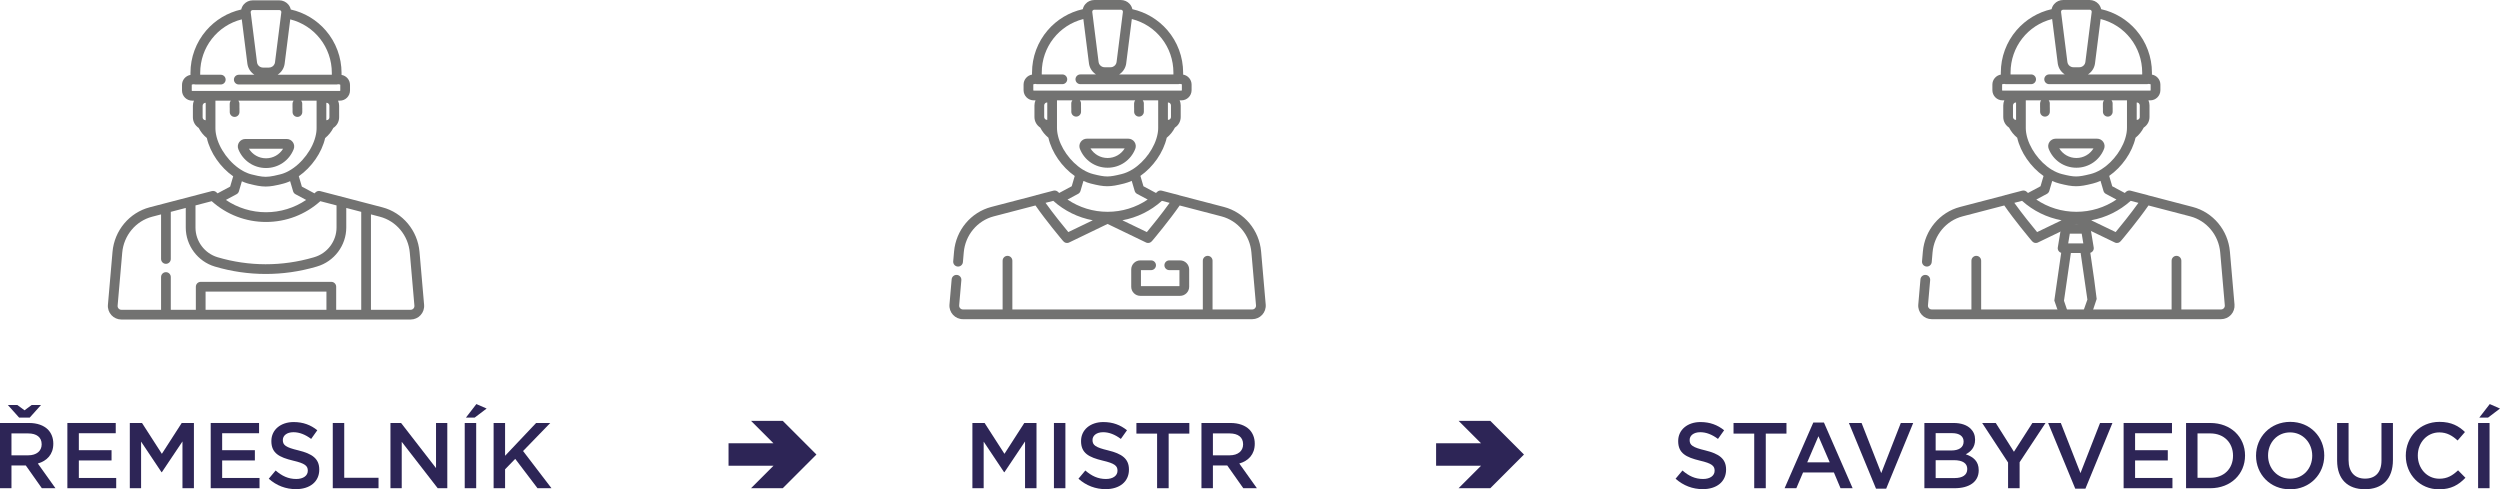 <?xml version="1.0" encoding="UTF-8"?>
<!DOCTYPE svg PUBLIC "-//W3C//DTD SVG 1.1//EN" "http://www.w3.org/Graphics/SVG/1.1/DTD/svg11.dtd">
<!-- Creator: CorelDRAW X8 -->
<svg xmlns="http://www.w3.org/2000/svg" xml:space="preserve" width="227.142mm" height="44.459mm" version="1.1" style="shape-rendering:geometricPrecision; text-rendering:geometricPrecision; image-rendering:optimizeQuality; fill-rule:evenodd; clip-rule:evenodd"
viewBox="0 0 264711 51812"
 xmlns:xlink="http://www.w3.org/1999/xlink">
 <defs>
  <style type="text/css">
   <![CDATA[
    .fil1 {fill:#727271;fill-rule:nonzero}
    .fil0 {fill:#2D2556;fill-rule:nonzero}
   ]]>
  </style>
 </defs>
 <g id="Vrstva_x0020_1">
  <path class="fil0" d="M0 51694l1214 0 0 -2408 1519 0 1697 2408 1441 0 -1865 -2615c957,-276 1638,-957 1638,-2092l0 -19c0,-602 -207,-1115 -572,-1490 -444,-435 -1125,-691 -1993,-691l-3079 0 0 6907zm1214 -3483l0 -2319 1766 0c898,0 1431,405 1431,1145l0 19c0,701 -553,1155 -1421,1155l-1776 0zm3128 -5328l-987 0 -760 562 -760 -562 -1006 0 1194 1332 1125 0 1194 -1332z"/>
  <polygon id="1" class="fil0" points="7134,51694 12304,51694 12304,50609 8348,50609 8348,48754 11811,48754 11811,47668 8348,47668 8348,45872 12255,45872 12255,44787 7134,44787 "/>
  <polygon id="2" class="fil0" points="13745,51694 14939,51694 14939,46760 17100,49997 17139,49997 19320,46741 19320,51694 20533,51694 20533,44787 19241,44787 17139,48053 15037,44787 13745,44787 "/>
  <polygon id="3" class="fil0" points="22310,51694 27480,51694 27480,50609 23523,50609 23523,48754 26987,48754 26987,47668 23523,47668 23523,45872 27431,45872 27431,44787 22310,44787 "/>
  <path id="4" class="fil0" d="M31338 51793c1450,0 2467,-770 2467,-2063l0 -19c0,-1145 -750,-1668 -2210,-2023 -1333,-316 -1648,-553 -1648,-1085l0 -20c0,-454 414,-819 1124,-819 632,0 1254,247 1875,710l651 -917c-700,-563 -1499,-869 -2506,-869 -1371,0 -2358,819 -2358,2003l0 20c0,1273 829,1707 2299,2062 1283,296 1559,563 1559,1056l0 20c0,513 -474,868 -1224,868 -848,0 -1519,-325 -2180,-898l-730 869c829,740 1825,1105 2881,1105z"/>
  <polygon id="5" class="fil0" points="35235,51694 40080,51694 40080,50589 36449,50589 36449,44787 35235,44787 "/>
  <polygon id="6" class="fil0" points="41343,51694 42537,51694 42537,46780 46346,51694 47362,51694 47362,44787 46168,44787 46168,49563 42468,44787 41343,44787 "/>
  <path id="7" class="fil0" d="M49207 51694l1214 0 0 -6907 -1214 0 0 6907zm129 -7479l927 0 1263 -957 -1085 -474 -1105 1431z"/>
  <polygon id="8" class="fil0" points="52266,51694 53480,51694 53480,49691 54555,48586 56913,51694 58394,51694 55384,47757 58265,44787 56765,44787 53480,48260 53480,44787 52266,44787 "/>
  <polygon id="9" class="fil0" points="102962,51694 104155,51694 104155,46760 106316,49997 106356,49997 108536,46741 108536,51694 109750,51694 109750,44787 108458,44787 106356,48053 104254,44787 102962,44787 "/>
  <polygon id="10" class="fil0" points="111595,51694 112809,51694 112809,44787 111595,44787 "/>
  <path id="11" class="fil0" d="M117071 51793c1451,0 2467,-770 2467,-2063l0 -19c0,-1145 -750,-1668 -2210,-2023 -1332,-316 -1648,-553 -1648,-1085l0 -20c0,-454 415,-819 1125,-819 632,0 1253,247 1875,710l651 -917c-701,-563 -1500,-869 -2506,-869 -1372,0 -2359,819 -2359,2003l0 20c0,1273 829,1707 2300,2062 1282,296 1559,563 1559,1056l0 20c0,513 -474,868 -1224,868 -849,0 -1519,-325 -2181,-898l-730 869c829,740 1826,1105 2881,1105z"/>
  <polygon id="12" class="fil0" points="122518,51694 123742,51694 123742,45912 125932,45912 125932,44787 120328,44787 120328,45912 122518,45912 "/>
  <path id="13" class="fil0" d="M127215 51694l1213 0 0 -2408 1520 0 1697 2408 1441 0 -1865 -2615c957,-276 1638,-957 1638,-2092l0 -19c0,-602 -207,-1115 -572,-1490 -444,-435 -1125,-691 -1994,-691l-3078 0 0 6907zm1213 -3483l0 -2319 1767 0c898,0 1430,405 1430,1145l0 19c0,701 -552,1155 -1420,1155l-1777 0z"/>
  <path id="14" class="fil0" d="M180298 51793c1451,0 2467,-770 2467,-2063l0 -19c0,-1145 -750,-1668 -2210,-2023 -1332,-316 -1648,-553 -1648,-1085l0 -20c0,-454 414,-819 1125,-819 631,0 1253,247 1874,710l652 -917c-701,-563 -1500,-869 -2507,-869 -1371,0 -2358,819 -2358,2003l0 20c0,1273 829,1707 2299,2062 1283,296 1559,563 1559,1056l0 20c0,513 -473,868 -1223,868 -849,0 -1520,-325 -2181,-898l-730 869c829,740 1825,1105 2881,1105z"/>
  <polygon id="15" class="fil0" points="185745,51694 186968,51694 186968,45912 189159,45912 189159,44787 183554,44787 183554,45912 185745,45912 "/>
  <path id="16" class="fil0" d="M188961 51694l1244 0 710 -1668 3266 0 701 1668 1282 0 -3039 -6956 -1125 0 -3039 6956zm2398 -2743l1184 -2763 1194 2763 -2378 0z"/>
  <polygon id="17" class="fil0" points="198641,51743 199717,51743 202578,44787 201266,44787 199194,50096 197112,44787 195770,44787 "/>
  <path id="18" class="fil0" d="M203762 51694l3197 0c1539,0 2556,-661 2556,-1895l0 -19c0,-938 -563,-1401 -1372,-1678 513,-266 987,-710 987,-1539l0 -20c0,-463 -158,-838 -464,-1144 -395,-395 -1016,-612 -1806,-612l-3098 0 0 6907zm4154 -4934c0,632 -523,938 -1302,938l-1658 0 0 -1835 1746 0c780,0 1214,335 1214,878l0 19zm385 2891l0 20c0,622 -503,947 -1332,947l-2013 0 0 -1894 1924 0c957,0 1421,345 1421,927z"/>
  <polygon id="19" class="fil0" points="212623,51694 213846,51694 213846,48941 216589,44787 215198,44787 213244,47836 211320,44787 209880,44787 212623,48971 "/>
  <polygon id="20" class="fil0" points="219737,51743 220812,51743 223674,44787 222362,44787 220289,50096 218208,44787 216866,44787 "/>
  <polygon id="21" class="fil0" points="224858,51694 230028,51694 230028,50609 226072,50609 226072,48754 229535,48754 229535,47668 226072,47668 226072,45872 229979,45872 229979,44787 224858,44787 "/>
  <path id="22" class="fil0" d="M231469 51694l2575 0c2171,0 3671,-1510 3671,-3453l0 -20c0,-1944 -1500,-3434 -3671,-3434l-2575 0 0 6907zm2575 -5802c1451,0 2398,997 2398,2349l0 19c0,1352 -947,2329 -2398,2329l-1361 0 0 -4697 1361 0z"/>
  <path id="23" class="fil0" d="M242481 51812c2121,0 3621,-1628 3621,-3571l0 -20c0,-1944 -1480,-3552 -3602,-3552 -2121,0 -3621,1628 -3621,3572l0 19c0,1944 1480,3552 3602,3552zm19 -1124c-1371,0 -2348,-1106 -2348,-2447l0 -20c0,-1342 957,-2437 2329,-2437 1371,0 2348,1115 2348,2457l0 19c0,1342 -957,2428 -2329,2428z"/>
  <path id="24" class="fil0" d="M250404 51802c1806,0 2970,-1036 2970,-3098l0 -3917 -1214 0 0 3976c0,1273 -661,1915 -1736,1915 -1086,0 -1747,-681 -1747,-1964l0 -3927 -1213 0 0 3976c0,2003 1144,3039 2940,3039z"/>
  <path id="25" class="fil0" d="M258248 51812c1293,0 2082,-473 2803,-1223l-780 -790c-592,553 -1135,889 -1983,889 -1322,0 -2280,-1096 -2280,-2447l0 -20c0,-1352 967,-2437 2280,-2437 789,0 1381,345 1934,858l779 -898c-661,-631 -1431,-1075 -2703,-1075 -2092,0 -3562,1608 -3562,3572l0 19c0,1984 1499,3552 3512,3552z"/>
  <path id="26" class="fil0" d="M262392 51694l1214 0 0 -6907 -1214 0 0 6907zm129 -7479l927 0 1263 -957 -1085 -474 -1105 1431z"/>
  <polygon id="27" class="fil0" points="86446,48127 82880,44560 79522,44560 81899,46938 77141,46938 77141,49316 81899,49316 79522,51694 82880,51694 "/>
  <polygon id="28" class="fil0" points="161365,48127 157800,44560 154441,44560 156818,46938 152060,46938 152060,49316 156818,49316 154441,51694 157800,51694 "/>
  <g id="_1702275589904">
   <path class="fil1" d="M44906 32278l-487 -5609c-197,-2260 -1781,-4157 -3944,-4721l-6572 -1714c-173,-45 -358,3 -486,127 -40,38 -80,75 -120,112l-1335 -715 -323 -1101c1350,-942 2434,-2486 2789,-4041 361,-292 655,-658 866,-1072 369,-238 614,-652 614,-1123l0 -1228c0,-190 -41,-371 -113,-535l189 0c593,0 1076,-483 1076,-1076l0 -591c0,-532 -387,-973 -895,-1060l0 -210c0,-1648 -591,-3242 -1665,-4489 -969,-1125 -2274,-1905 -3710,-2226 -45,-201 -138,-390 -278,-548 -236,-269 -579,-423 -940,-423l-2811 0c-361,0 -704,154 -941,423 -139,158 -232,347 -277,548 -1436,321 -2741,1101 -3710,2226 -1074,1247 -1665,2842 -1665,4489l0 210c-508,87 -896,528 -896,1060l0 591c0,593 483,1076 1077,1076l188 0c-72,164 -112,345 -112,535l0 1228c0,471 245,885 614,1123 209,413 503,778 863,1070 351,1558 1436,3108 2789,4054l-320 1090 -1335 715c-40,-37 -80,-74 -120,-112 -129,-124 -313,-172 -486,-127l-6573 1714c-2162,564 -3747,2461 -3943,4721l-487 5609c-35,398 100,796 370,1090 270,295 654,464 1054,464l30631 0c399,0 783,-169 1053,-464 271,-294 406,-692 371,-1090zm-10028 -19857c0,125 -76,234 -185,281 -39,17 -80,26 -122,26l-18 0 0 -1842 18 0c20,0 40,2 59,6 10,2 20,6 30,9 9,3 17,5 26,8 14,6 27,13 39,21 4,2 9,4 12,6 16,10 30,21 43,34 60,56 98,135 98,223l0 1228zm-5004 -4980c23,-35 45,-71 66,-107 4,-8 8,-15 12,-22 21,-38 41,-77 58,-116 1,-1 2,-2 2,-3 18,-41 34,-83 49,-125 2,-8 5,-15 8,-24 14,-41 26,-82 36,-125 2,-8 4,-16 6,-24 10,-45 19,-90 26,-135 0,-3 0,-5 1,-8l595 -4703c2580,651 4402,2958 4402,5672l0 194 -5744 0c22,-14 42,-29 63,-43 2,-2 5,-4 8,-6 34,-25 68,-52 101,-79 7,-6 14,-12 20,-18 32,-27 63,-56 92,-86 6,-5 12,-12 17,-17 29,-31 58,-62 84,-94 2,-2 3,-4 5,-5 27,-34 53,-69 78,-104 5,-8 10,-15 15,-22zm-3281 -6301c25,-28 79,-75 168,-75l2811 0c89,0 143,47 168,75 23,25 59,80 49,157l-9 71 0 0 -123 973 -541 4277c-7,47 -20,93 -38,136 -94,236 -330,401 -599,401l-625 0c-318,0 -592,-231 -637,-537l-664 -5250c0,-1 -1,-1 -1,-1l-8 -70c-10,-77 26,-132 49,-157zm-4813 11588l-18 0c-42,0 -83,-9 -122,-26 -109,-47 -185,-155 -185,-281l0 -1228c0,-84 34,-161 90,-216 1,-1 2,-2 4,-3 1,-2 2,-2 3,-3 14,-14 29,-25 44,-35 3,-2 7,-4 10,-5 13,-9 27,-16 41,-22 8,-3 16,-5 24,-7 10,-3 21,-7 32,-10 19,-3 39,-6 59,-6l18 0 0 1842zm-586 -3100l-845 0c-26,0 -46,-21 -46,-46l0 -591c0,-25 20,-46 46,-46 58,0 114,-10 167,-28 52,18 108,28 167,28l2694 0c285,0 515,-230 515,-515 0,-285 -230,-515 -515,-515l-2179 0 0 -194c0,-2714 1822,-5021 4402,-5672l595 4703c1,3 1,5 1,8 7,45 16,90 26,135 2,8 4,16 6,24 10,42 22,84 36,125 3,8 6,16 8,24 15,42 31,84 49,124 1,2 1,3 2,4 17,39 37,78 58,115 4,8 8,15 12,23 20,36 43,72 66,107 5,7 10,14 15,22 25,35 51,70 78,104 2,1 3,3 5,5 27,32 55,63 84,94 5,5 11,11 16,17 30,30 61,59 93,86 6,6 13,12 20,18 32,27 66,54 101,80 2,1 5,2 7,4 21,15 42,30 64,44l-1659 0c-285,0 -515,230 -515,515 0,285 230,515 515,515l10367 0c58,0 115,-10 167,-28 52,18 108,28 167,28 25,0 46,21 46,46l0 591c0,25 -21,46 -46,46l-14790 0zm1678 4583c-9,-46 -16,-92 -23,-137 -2,-12 -4,-24 -5,-37 -6,-43 -12,-87 -16,-129 -2,-21 -3,-42 -5,-64 -3,-33 -6,-67 -8,-100 -3,-56 -5,-113 -5,-168l0 -2918 1627 0c-72,89 -115,201 -115,324l0 413c0,20 2,40 4,59l0 410c0,285 230,515 515,515 284,0 515,-230 515,-515l0 -413c0,-19 -2,-39 -4,-58l0 -411c0,-123 -43,-235 -114,-324l5850 0c-72,89 -115,201 -115,324l0 413c0,20 1,40 4,59l0 410c0,285 230,515 515,515 284,0 515,-230 515,-515l0 -413c0,-19 -1,-39 -4,-58l0 -411c0,-123 -43,-235 -115,-324l1634 0 0 2905c0,56 -2,113 -5,170 -2,35 -5,70 -8,105 -1,21 -3,41 -5,61 -5,45 -10,90 -17,135 -1,11 -3,23 -5,34 -6,47 -14,94 -23,142 -282,1511 -1485,3122 -2868,3884 -9,6 -19,11 -29,16 -44,24 -89,47 -134,69 -13,7 -27,14 -41,21 -52,25 -105,49 -157,72 -3,1 -5,2 -7,3 -54,24 -108,45 -162,65 -16,6 -32,12 -48,18 -40,14 -80,27 -120,41 -16,5 -33,10 -49,15 -54,17 -108,32 -163,45l-64 17c-223,55 -421,101 -604,139 -333,68 -612,106 -878,106 -256,0 -517,-34 -831,-97 -198,-40 -416,-92 -667,-155 -54,-14 -108,-30 -162,-46 -16,-5 -31,-10 -47,-15 -42,-14 -83,-28 -124,-43 -14,-5 -28,-10 -43,-15 -111,-43 -222,-91 -332,-145 -8,-4 -17,-8 -25,-12 -54,-27 -107,-54 -160,-84 -1,0 -2,-1 -3,-2 -1386,-764 -2591,-2382 -2869,-3896zm2175 6353c122,-64 212,-176 251,-308l312 -1062c7,3 14,6 21,9 48,22 97,43 146,62 26,11 52,21 78,32 40,15 79,30 118,44 39,14 78,27 117,40 29,9 58,19 87,28 70,22 139,41 209,59 349,88 650,157 928,206 286,49 548,76 811,77 3,0 7,0 10,0 0,0 0,0 0,0 518,0 1027,-101 1730,-276l33 -8 32 -7c70,-18 140,-38 210,-59 31,-10 62,-20 94,-30 37,-13 74,-25 111,-38 43,-15 86,-32 129,-48 23,-9 46,-18 69,-27 54,-22 108,-45 161,-69 6,-2 10,-5 15,-7l316 1074c38,132 129,243 251,308l1130 606c-1247,844 -2730,1302 -4249,1302 -1520,0 -3003,-458 -4250,-1302l1130 -606zm-4348 1186l1717 -448c1583,1421 3614,2201 5750,2201 2137,0 4167,-780 5750,-2201l1718 448 0 2338c0,1445 -969,2737 -2356,3141l-97 29c-3318,969 -6824,962 -10139,-20 -1380,-409 -2343,-1699 -2343,-3138l0 -2350zm13866 11051l-12798 0 0 -1926 12798 0 0 1926zm3683 0l-2652 0 0 -2441c0,-285 -231,-516 -516,-516l-13828 0c-284,0 -515,231 -515,516l0 2441 -2653 0 0 -3467c0,-285 -230,-516 -515,-516 -284,0 -515,231 -515,516l0 3467 -4203 0c-114,0 -218,-46 -294,-129 -77,-84 -114,-192 -104,-304l488 -5610c158,-1827 1435,-3359 3176,-3813l937 -244 0 4719c0,285 231,516 515,516 285,0 515,-231 515,-516l0 -4988 1585 -413 0 2081c0,1891 1266,3588 3080,4125 3505,1039 7212,1046 10721,22l97 -29c1824,-532 3097,-2230 3097,-4130l0 -2069 1584 413 0 10369zm5528 -129c-77,83 -181,129 -294,129l-4203 0 0 -10100 936 244c1742,454 3019,1986 3177,3813l488 5610c9,112 -28,220 -104,304z"/>
   <path class="fil1" d="M28166 17791c1304,0 2455,-784 2932,-1997 95,-242 64,-515 -83,-730 -148,-218 -393,-348 -656,-348l-4385 0c-263,0 -509,130 -656,348 -148,215 -178,488 -83,730 477,1213 1628,1997 2931,1997zm1810 -2044c-380,626 -1057,1014 -1810,1014 -753,0 -1429,-388 -1809,-1014l3619 0z"/>
  </g>
  <g id="_1702275591984">
   <path class="fil1" d="M117276 17759c1304,0 2455,-784 2932,-1998 95,-241 64,-514 -83,-730 -148,-217 -393,-347 -656,-347l-4386 0c-263,0 -508,130 -656,347 -147,216 -178,489 -83,730 477,1214 1628,1998 2932,1998zm1810 -2045c-380,626 -1057,1015 -1810,1015 -753,0 -1430,-389 -1810,-1015l3620 0z"/>
   <path class="fil1" d="M134018 32243l-487 -5611c-197,-2260 -1782,-4157 -3944,-4721l-4684 -1222c-26,-11 -52,-22 -80,-29l-1809 -472c-174,-45 -358,3 -487,127 -41,40 -83,79 -125,118l-1329 -712 -323 -1097c1351,-942 2433,-2486 2788,-4040 361,-293 656,-659 867,-1073 369,-238 614,-652 614,-1123l0 -1228c0,-190 -41,-371 -113,-535l189 0c593,0 1076,-483 1076,-1076l0 -591c0,-532 -387,-974 -895,-1060l0 -210c0,-1648 -591,-3243 -1665,-4490 -969,-1126 -2275,-1905 -3711,-2227 -44,-201 -138,-390 -277,-547 -237,-270 -581,-424 -941,-424l-2812 0c-360,0 -704,154 -941,424 -139,157 -232,346 -277,547 -1436,322 -2742,1101 -3711,2227 -1074,1247 -1665,2841 -1665,4490l0 209c-507,87 -895,529 -895,1060l0 591c0,594 483,1077 1076,1077l189 0c-72,164 -113,345 -113,535l0 1228c0,471 245,885 614,1123 210,413 504,778 863,1070 352,1558 1436,3108 2788,4054l-319 1086 -1329 712c-42,-39 -84,-78 -125,-118 -129,-124 -313,-172 -487,-127l-1809 472c-28,7 -54,18 -80,29l-4684 1222c-2162,564 -3747,2461 -3944,4721l-90 1033c-24,284 186,534 469,558 283,25 534,-185 558,-469l90 -1033c159,-1827 1435,-3359 3177,-3813l4417 -1152c544,788 1245,1693 1767,2349 375,472 683,846 833,1027 107,130 195,234 255,306 133,156 247,290 488,290 98,0 191,-27 271,-77l4020 -1939 4020 1939c77,48 168,76 263,77 3,0 6,0 9,0 240,0 360,-141 487,-290 60,-72 148,-176 255,-306 150,-181 458,-555 833,-1027 522,-656 1223,-1561 1768,-2349l4416 1152c1742,454 3018,1986 3177,3813l488 5611c10,113 -27,221 -104,304 -76,84 -181,130 -294,130l-4204 0 0 -5161c0,-284 -231,-515 -515,-515 -285,0 -515,231 -515,515l0 5161 -20167 0 0 -5161c0,-284 -231,-515 -516,-515 -284,0 -515,231 -515,515l0 5161 -4204 0c-113,0 -218,-46 -294,-130 -76,-83 -113,-191 -104,-304l232 -2665c25,-284 -185,-534 -469,-558 -283,-25 -533,185 -558,469l-231 2665c-35,398 100,795 371,1090 270,294 654,463 1053,463l4706 0c5,0 9,1 14,1 4,0 9,-1 13,-1l21170 0c5,0 9,1 14,1 4,0 9,-1 13,-1l4706 0c400,0 784,-169 1054,-463 270,-295 405,-692 370,-1090zm-10030 -19855c0,126 -76,234 -184,281 -39,17 -81,26 -123,26l-18 0 0 -1842 18 0c1,0 1,0 2,0 20,0 39,2 58,6 11,2 21,6 32,10 8,2 16,4 24,7 14,6 27,13 40,21 4,2 7,3 11,5 15,10 29,22 42,34 61,56 98,136 98,224l0 1228zm-5005 -4981c24,-35 46,-71 67,-107 4,-8 8,-15 12,-22 21,-38 40,-77 58,-116 1,-1 1,-2 2,-4 18,-40 34,-82 48,-124 3,-7 6,-16 9,-24 13,-41 25,-82 36,-124 2,-9 4,-17 6,-25 10,-45 19,-90 25,-135 1,-3 1,-6 1,-8l595 -4704c2581,651 4404,2958 4404,5673l0 194 -5745 0c21,-14 43,-29 64,-43 2,-2 4,-3 6,-5 35,-25 69,-52 102,-80 7,-6 14,-12 20,-17 32,-28 62,-57 92,-87 6,-5 11,-11 17,-17 29,-31 58,-62 84,-94 2,-2 3,-4 5,-5 27,-34 52,-69 77,-104 5,-7 11,-14 15,-22zm-3280 -6302c24,-28 78,-75 167,-75l2812 0c89,0 143,47 168,75 22,25 59,80 49,157l-9 71 -353 2790 -311 2461c-34,229 -197,417 -410,496 -71,27 -148,41 -228,41l-624 0c-80,0 -157,-15 -228,-41 -213,-79 -376,-267 -410,-496l-213 -1683 -451 -3568c0,0 0,0 -1,0l-8 -71c-10,-77 27,-131 50,-157zm-4814 11590l-18 0c-42,0 -83,-9 -123,-26 -108,-47 -184,-155 -184,-281l0 -1228c0,-85 34,-161 89,-217 1,-1 3,-1 4,-3 1,-1 3,-2 5,-3 13,-13 28,-25 42,-35 4,-2 8,-3 11,-5 13,-8 27,-15 40,-21 9,-3 17,-5 25,-8 10,-3 21,-7 31,-9 20,-4 39,-6 60,-6l18 0 0 1842 0 0zm-586 -3101l-846 0c-25,0 -46,-20 -46,-46l0 -591c0,-25 21,-46 46,-46 59,0 115,-10 167,-28 53,18 109,28 167,28l2695 0c285,0 516,-231 516,-515 0,-284 -231,-515 -516,-515l-2180 0 0 -194c0,-2715 1823,-5022 4404,-5673l595 4703c0,3 0,6 1,9 6,45 15,90 25,134 2,9 4,17 6,25 11,42 23,84 36,125 3,8 6,17 9,24 14,42 30,84 48,124 1,2 2,3 2,4 18,39 37,78 58,116 4,7 8,14 12,22 21,36 43,72 67,107 5,7 10,15 15,22 25,35 50,70 77,104 2,1 4,3 5,5 26,32 55,63 84,94 6,6 11,12 17,17 30,30 60,59 92,87 6,5 13,11 20,17 33,28 67,55 102,80 2,2 4,3 6,5 21,14 42,29 64,43l-1659 0c-285,0 -515,231 -515,515 0,284 230,515 515,515l10369 0c58,0 114,-10 167,-28 52,18 108,28 167,28 25,0 46,21 46,46l0 591c0,26 -21,46 -46,46l-14792 0zm1678 4583c-9,-46 -16,-91 -23,-136 -2,-12 -4,-24 -5,-37 -6,-43 -12,-86 -16,-129 -2,-21 -4,-42 -5,-63 -3,-34 -6,-68 -8,-101 -3,-56 -5,-112 -5,-168l0 -332c0,0 0,0 0,-1l0 -2585 1627 0c-71,88 -115,201 -115,324l0 413c0,20 2,39 4,59l0 410c0,285 231,516 515,516 285,0 515,-231 515,-516l0 -412c0,-21 -1,-40 -3,-60l0 -410c0,-123 -43,-236 -115,-324l5851 0c-72,88 -115,201 -115,324l0 413c0,20 2,39 4,59l0 410c0,285 231,516 515,516 142,0 271,-58 364,-151 40,-40 72,-85 97,-135 34,-69 54,-147 54,-230l0 -413c0,-20 -1,-39 -3,-59l0 -410c0,-123 -44,-236 -115,-324l1634 0 0 2905c0,56 -2,113 -5,170 -2,34 -5,69 -8,105 -2,20 -3,41 -5,62 -5,44 -10,88 -17,133 -1,12 -3,24 -5,36 -7,46 -15,93 -23,139 -267,1432 -1360,2952 -2649,3757 -15,7 -29,14 -42,22 -365,222 -731,379 -1088,468l-64 16c-626,155 -1070,245 -1482,245 -417,0 -848,-88 -1498,-252 -354,-89 -716,-245 -1077,-465 -13,-8 -26,-15 -40,-21 -1292,-808 -2387,-2334 -2649,-3768zm1136 10397c-489,-587 -1594,-1950 -2411,-3096l819 -213c1191,1068 2634,1774 4185,2059l-2593 1250zm-85 -3445l1124 -602c122,-65 213,-177 251,-309l311 -1057c255,115 515,209 778,275 712,179 1227,283 1749,283 518,0 1027,-101 1730,-276l65 -16c267,-66 532,-161 791,-278l314 1069c39,133 130,244 251,309l1125 602c-1245,844 -2714,1298 -4245,1298 -1531,0 -2999,-455 -4244,-1298zm8403 3445l-2593 -1250c1552,-285 2995,-991 4185,-2059l819 214c-817,1145 -1922,2508 -2411,3095z"/>
   <path class="fil1" d="M122400 28087c0,-285 -231,-516 -515,-516l-1144 0c-531,0 -962,432 -962,963l0 1830c0,531 431,962 962,962l4211 0c531,0 963,-431 963,-962l0 -1830c0,-531 -432,-963 -963,-963l-1144 0c-284,0 -515,231 -515,516 0,284 231,515 515,515l1077 0 0 1694 -4076 0 0 -1694 1076 0c284,0 515,-231 515,-515z"/>
  </g>
  <path class="fil1" d="M219857 17759c1304,0 2454,-784 2931,-1998 96,-241 65,-514 -82,-730 -148,-217 -393,-347 -656,-347l-4386 0c-263,0 -509,130 -657,347 -147,216 -178,489 -82,730 477,1214 1628,1998 2932,1998zm1809 -2045c-380,626 -1056,1015 -1809,1015 -753,0 -1430,-389 -1810,-1015l3619 0z"/>
  <path class="fil1" d="M236599 32243l-488 -5611c-196,-2260 -1781,-4157 -3944,-4721l-4683 -1222c-26,-11 -53,-22 -81,-29l-1809 -472c-173,-45 -357,3 -487,127 -41,40 -83,79 -125,118l-1329 -712 -322 -1097c1350,-942 2433,-2486 2788,-4040 361,-293 656,-659 866,-1073 369,-238 614,-652 614,-1123l0 -1228c0,-190 -40,-371 -112,-535l189 0c593,0 1076,-483 1076,-1076l0 -591c0,-532 -388,-974 -895,-1060l0 -210c0,-1648 -592,-3243 -1666,-4490 -969,-1126 -2274,-1905 -3710,-2227 -45,-201 -139,-390 -278,-547 -237,-270 -580,-424 -941,-424l-2811 0c-361,0 -704,154 -941,424 -139,157 -233,346 -278,547 -1436,322 -2741,1101 -3710,2227 -1074,1247 -1666,2841 -1666,4490l0 209c-507,87 -894,529 -894,1060l0 591c0,594 482,1077 1076,1077l189 0c-73,164 -113,345 -113,535l0 1228c0,471 245,885 614,1123 210,413 504,778 863,1070 351,1558 1436,3108 2788,4054l-319 1086 -1329 712c-42,-39 -84,-78 -125,-118 -130,-124 -314,-172 -487,-127l-1809 472c-28,7 -55,18 -81,29l-4683 1222c-2163,564 -3748,2461 -3944,4721l-90 1033c-24,284 185,534 469,558 283,25 533,-185 558,-469l89 -1033c159,-1827 1436,-3359 3178,-3813l4416 -1152c544,788 1245,1693 1767,2349 376,472 684,846 833,1027 108,130 195,234 256,306 132,156 247,290 488,290 98,0 191,-27 271,-77l4020 -1939 4019 1939c78,48 169,76 263,77 4,0 7,0 10,0 239,0 360,-141 486,-290 61,-72 148,-176 256,-306 150,-181 457,-555 833,-1027 522,-656 1223,-1561 1767,-2349l4416 1152c1742,454 3019,1986 3178,3813l487 5611c10,113 -27,221 -103,304 -76,84 -181,130 -295,130l-4203 0 0 -5161c0,-284 -231,-515 -516,-515 -284,0 -515,231 -515,515l0 5161 -20167 0 0 -5161c0,-284 -230,-515 -515,-515 -284,0 -515,231 -515,515l0 5161 -4204 0c-114,0 -218,-46 -294,-130 -77,-83 -114,-191 -104,-304l232 -2665c24,-284 -186,-534 -469,-558 -283,-25 -533,185 -558,469l-231 2665c-35,398 100,795 370,1090 270,294 654,463 1054,463l4706 0c4,0 9,1 13,1 5,0 9,-1 14,-1l21170 0c5,0 9,1 13,1 5,0 9,-1 14,-1l4706 0c399,0 783,-169 1054,-463 269,-295 404,-692 370,-1090zm-10030 -19855c0,126 -76,234 -185,281 -39,17 -80,26 -122,26l-18 0 0 -1842 18 0c0,0 1,0 1,0 20,0 39,2 58,6 12,2 22,6 33,10 7,2 16,4 23,7 14,6 27,13 41,21 3,2 7,3 10,5 15,10 30,22 43,34 60,56 98,136 98,224l0 1228zm-5005 -4981c24,-35 46,-71 67,-107 4,-8 7,-15 12,-22 20,-38 40,-77 58,-116 0,-1 1,-2 1,-4 18,-40 34,-82 49,-124 3,-7 6,-16 8,-24 14,-41 26,-82 37,-124 2,-9 3,-17 5,-25 10,-45 19,-90 26,-135 0,-3 1,-6 1,-8l595 -4704c2581,651 4403,2958 4403,5673l0 194 -5744 0c21,-14 42,-29 63,-43 2,-2 5,-3 7,-5 35,-25 69,-52 102,-80 6,-6 13,-12 20,-17 31,-28 62,-57 92,-87 5,-5 11,-11 16,-17 30,-31 58,-62 85,-94 1,-2 3,-4 4,-5 27,-34 53,-69 78,-104 5,-7 10,-14 15,-22zm-3281 -6302c24,-28 79,-75 168,-75l2811 0c89,0 144,47 168,75 23,25 59,80 50,157l-9 71 -353 2790 -312 2461c-34,229 -196,417 -410,496 -71,27 -148,41 -228,41l-624 0c-79,0 -156,-15 -228,-41 -213,-79 -375,-267 -409,-496l-213 -1683 -452 -3568c0,0 0,0 0,0l-8 -71c-10,-77 26,-131 49,-157zm-4814 11590l-17 0c-43,0 -84,-9 -123,-26 -108,-47 -185,-155 -185,-281l0 -1228c0,-85 35,-161 90,-217 1,-1 2,-1 3,-3 2,-1 4,-2 5,-3 14,-13 28,-25 43,-35 3,-2 7,-3 11,-5 13,-8 26,-15 40,-21 8,-3 16,-5 25,-8 10,-3 20,-7 31,-9 19,-4 39,-6 59,-6l18 0 0 1842 0 0zm-586 -3101l-845 0c-26,0 -46,-20 -46,-46l0 -591c0,-25 20,-46 46,-46 58,0 114,-10 167,-28 52,18 108,28 167,28l2695 0c284,0 515,-231 515,-515 0,-284 -231,-515 -515,-515l-2180 0 0 -194c0,-2715 1822,-5022 4403,-5673l595 4703c1,3 1,6 1,9 7,45 16,90 26,134 2,9 3,17 6,25 10,42 22,84 36,125 2,8 5,17 8,24 15,42 31,84 49,124 0,2 1,3 1,4 18,39 38,78 58,116 5,7 8,14 13,22 21,36 43,72 66,107 5,7 10,15 15,22 25,35 51,70 78,104 1,1 3,3 4,5 27,32 56,63 85,94 5,6 11,12 16,17 30,30 61,59 92,87 7,5 14,11 20,17 33,28 67,55 102,80 3,2 5,3 7,5 21,14 42,29 64,43l-1660 0c-284,0 -515,231 -515,515 0,284 231,515 515,515l10369 0c59,0 115,-10 167,-28 53,18 109,28 167,28 26,0 46,21 46,46l0 591c0,26 -20,46 -46,46l-14792 0zm1678 4583c-9,-46 -16,-91 -23,-136 -1,-12 -3,-24 -5,-37 -6,-43 -11,-86 -15,-129 -2,-21 -4,-42 -6,-63 -3,-34 -6,-68 -7,-101 -3,-56 -5,-112 -5,-168l0 -332c0,0 0,0 0,-1l0 -2585 1627 0c-72,88 -115,201 -115,324l0 413c0,20 1,39 4,59l0 410c0,285 230,516 515,516 284,0 515,-231 515,-516l0 -412c0,-21 -2,-40 -4,-60l0 -410c0,-123 -43,-236 -115,-324l5852 0c-72,88 -115,201 -115,324l0 413c0,20 1,39 4,59l0 410c0,285 230,516 515,516 142,0 271,-58 364,-151 39,-40 71,-85 96,-135 35,-69 55,-147 55,-230l0 -413c0,-20 -2,-39 -4,-59l0 -410c0,-123 -43,-236 -115,-324l1635 0 0 2905c0,56 -2,113 -5,170 -2,34 -5,69 -8,105 -2,20 -4,41 -6,62 -4,44 -10,88 -16,133 -2,12 -4,24 -5,36 -7,46 -15,93 -24,139 -266,1432 -1359,2952 -2649,3757 -14,7 -28,14 -42,22 -364,222 -730,379 -1087,468l-65 16c-626,155 -1069,245 -1482,245 -417,0 -848,-88 -1497,-252 -354,-89 -716,-245 -1077,-465 -13,-8 -27,-15 -41,-21 -1291,-808 -2386,-2334 -2649,-3768zm1137 10397c-489,-587 -1594,-1950 -2412,-3096l820 -213c1190,1068 2633,1774 4185,2059l-2593 1250zm-86 -3445l1125 -602c122,-65 212,-177 251,-309l310 -1057c256,115 515,209 778,275 713,179 1227,283 1750,283 517,0 1026,-101 1730,-276l64 -16c268,-66 532,-161 792,-278l314 1069c38,133 129,244 250,309l1125 602c-1245,844 -2713,1298 -4244,1298 -1531,0 -3000,-455 -4245,-1298zm8404 3445l-2593 -1250c1551,-285 2994,-991 4185,-2059l819 214c-817,1145 -1922,2508 -2411,3095z"/>
  <path class="fil1" d="M219273 26789l1034 0 715 4933 -495 1397 -1564 -41 -420 -1236 730 -5053zm-113 -2049l1260 0 171 1033 -1601 0 170 -1033zm2259 8672l586 -1756 -255 -1995 -418 -2893c246,-71 401,-315 359,-570l-339 -2049c-40,-245 -253,-425 -501,-425l-2121 0c-249,0 -461,180 -501,425l-340 2049c-42,255 113,499 360,570l-427 2955 -302 2103c672,2045 490,1113 772,1773l3127 -187z"/>
 </g>
</svg>
